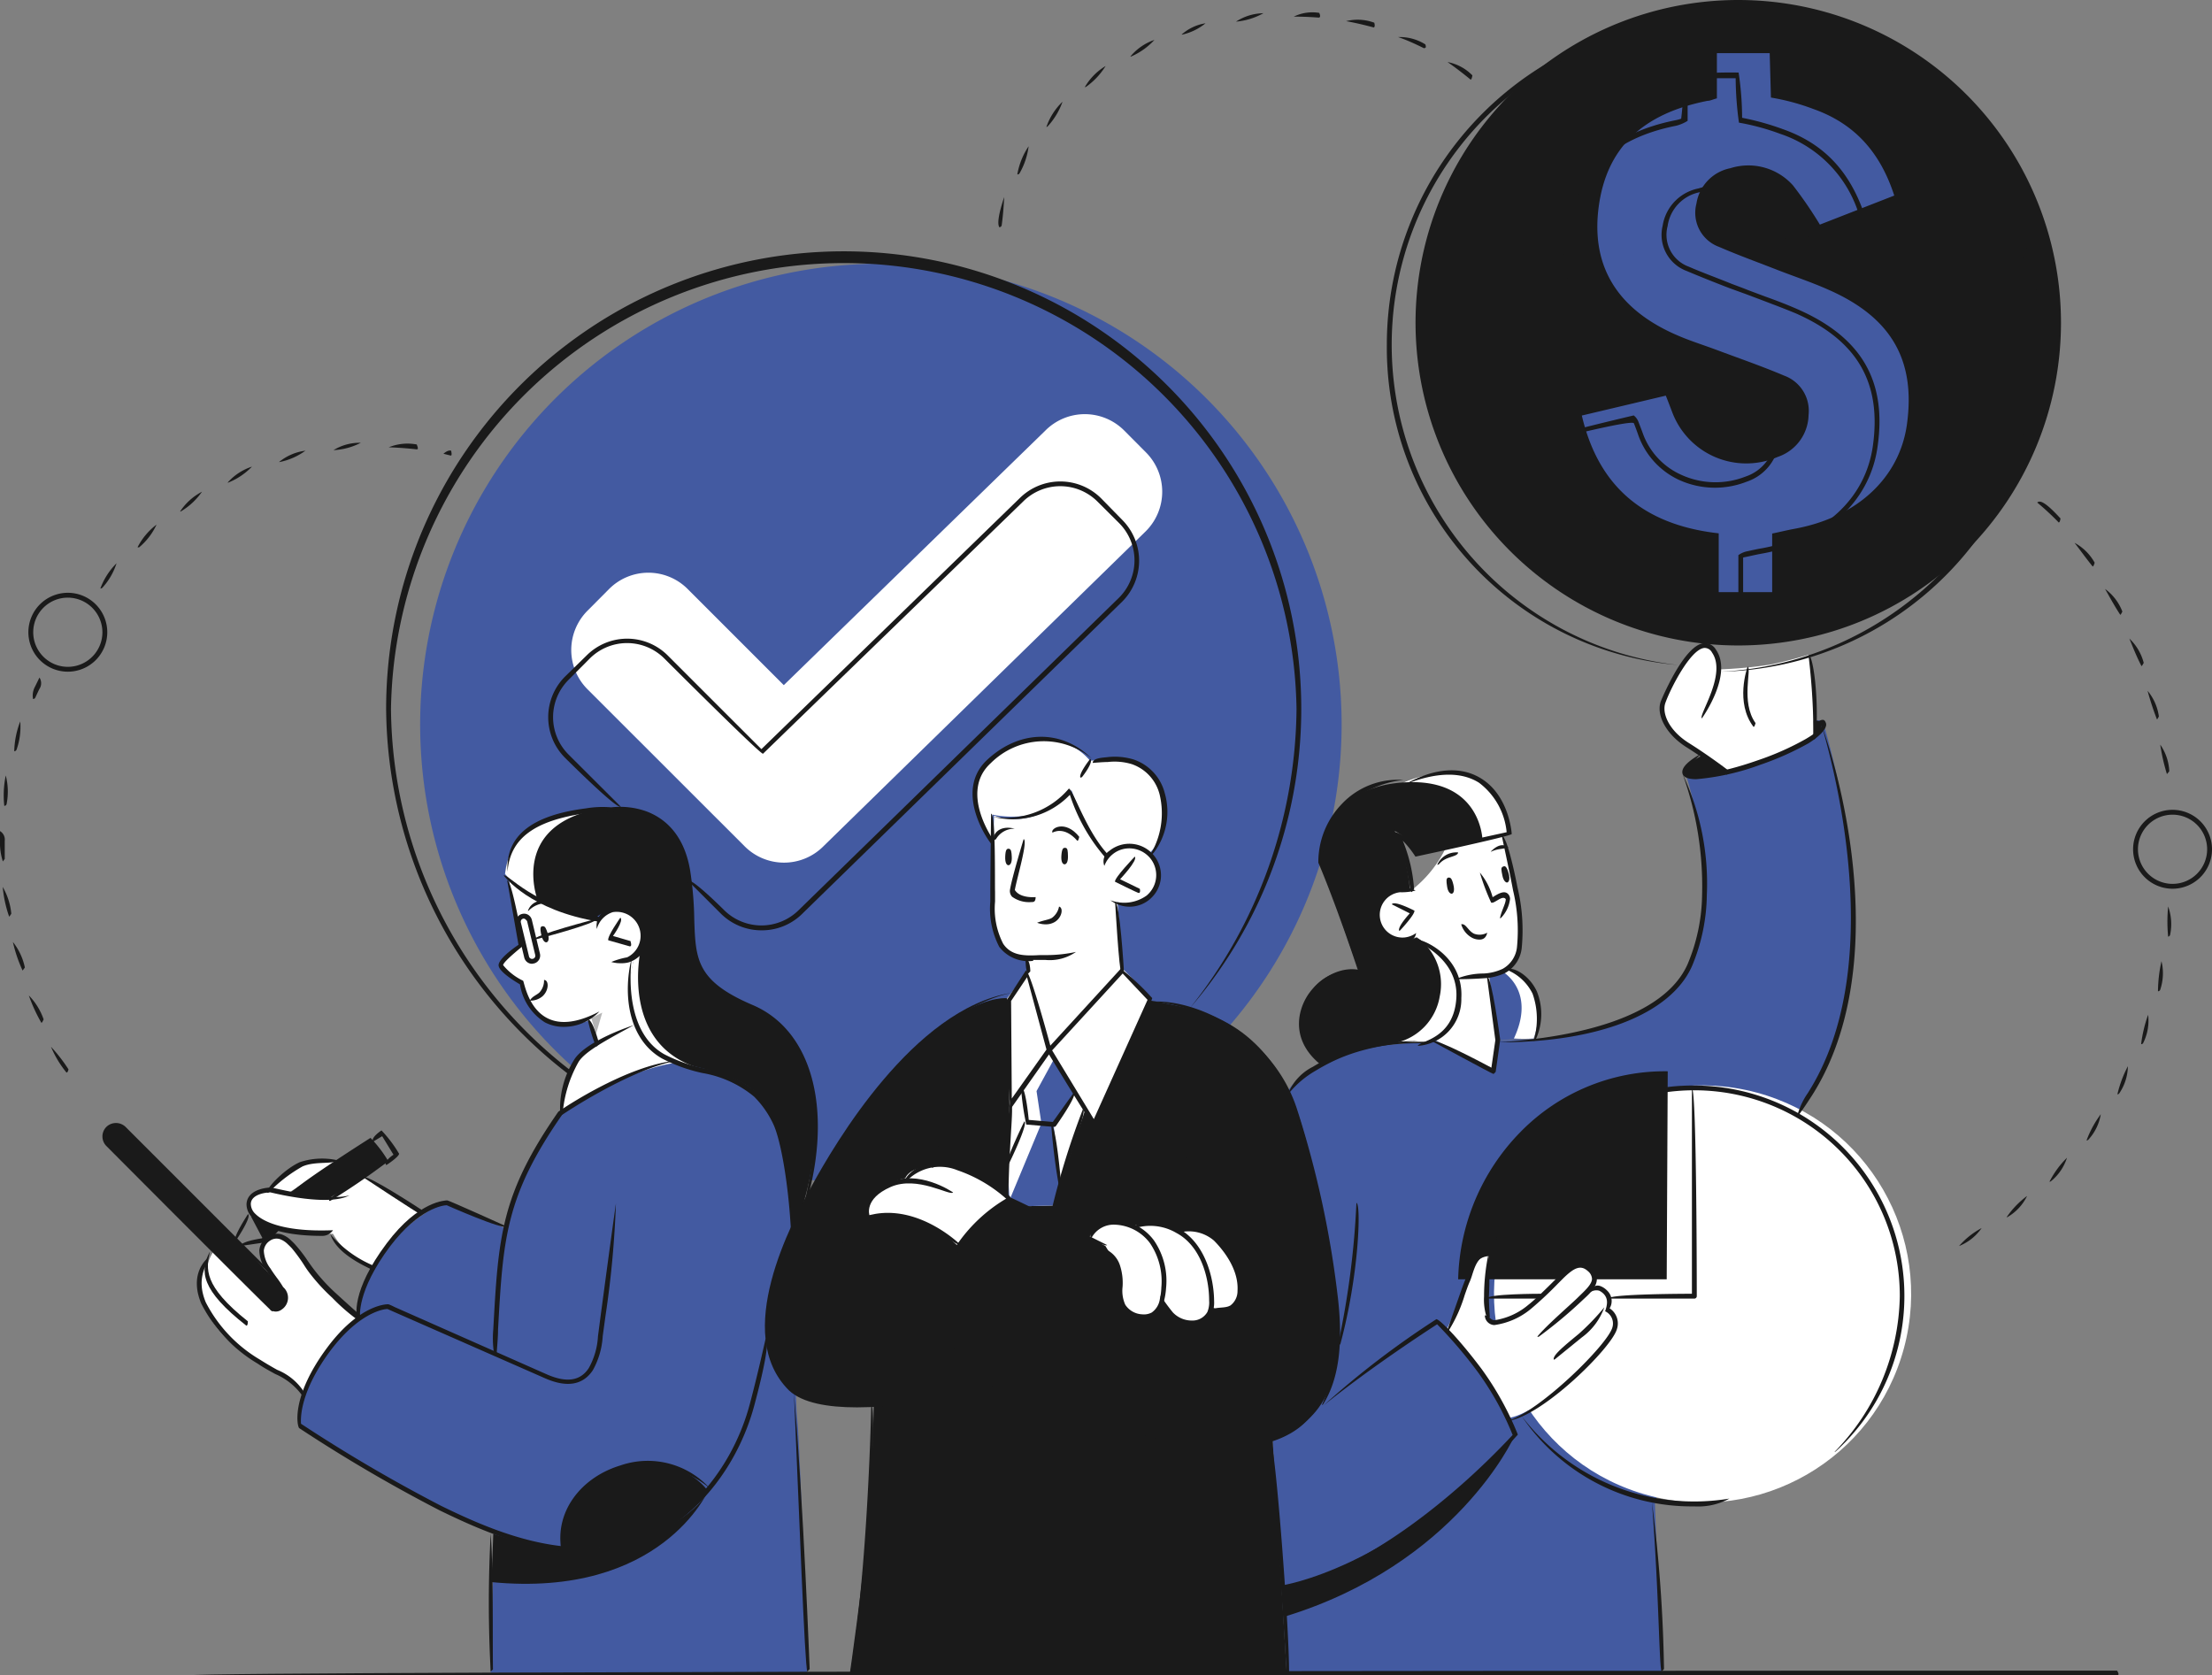 <svg xmlns="http://www.w3.org/2000/svg" viewBox="0 0 195.69 148.21"><rect x="0" y="0" width="195.69" height="148.21" fill="#808080" stroke="none"/><defs><style>.cls-1{fill:#435aa1;}.cls-2{fill:#1a1a1a;}.cls-3{fill:#fff;}.cls-4{fill:#b5b5b5;}</style></defs><g id="Layer_2" data-name="Layer 2"><g id="_Layer_" data-name="&lt;Layer&gt;"><path class="cls-1" d="M118.69,64.08A40.76,40.76,0,1,1,77.93,23.33,40.76,40.76,0,0,1,118.69,64.08Z"/><path class="cls-1" d="M59.91,94a31.74,31.74,0,0,0-10.34,4.44s-4,5.55-4.88,10.21l-5.45-2.27s-7.33,3.43-7.55,10.17c0,0-5.69,5.41-5.22,9.5,0,0,12.13,7.9,17.26,9.36L43.4,148h28s-.6-20.08-.87-22.47-.17-16.71-.77-20.51-.82-7-3.59-8.77S60.42,94.29,59.91,94Z"/><path class="cls-1" d="M132.38,92s9,.34,13.71-3,4.51-6.67,4.72-10.65-1.76-10.17-1.76-10.17l1.63-1.36,2.07,1.5a29.55,29.55,0,0,0,5.5-2.07l2.2-1.2V63.77s.74-.25.9.31A73.66,73.66,0,0,1,163.72,76c.48,5.47,1.27,13.4-4.71,22.35L146.4,132.86,147,148H113.83l-1.25-20.72L114,96.42s1.28-2.23,6.21-3.62a27,27,0,0,1,3.45-.44,16.92,16.92,0,0,0,3.07-.49L132,94.7l.17-2.7Z"/><path class="cls-2" d="M89.1,88.31s-5.56-.84-14.62,12.52-5.92,19.91-5.92,19.91.79,4.56,8.74,3.5c0,0-.09,5.86-.55,11S75.19,148,75.19,148h38.64l-1.25-20.72s5.52-1,5.76-8.17-2.58-17.56-3.21-19.63-2.61-8-8.71-9.9S91.73,87.54,89.1,88.31Z"/><path class="cls-3" d="M60.86,52.13a4.91,4.91,0,0,0-7,0L52,54a4.92,4.92,0,0,0,0,7L65.86,74.85a4.92,4.92,0,0,0,7,0L101.36,47a4.93,4.93,0,0,0,0-7l-1.89-1.9a4.92,4.92,0,0,0-7,0L69.34,60.61Z"/><path class="cls-3" d="M45,77.71l1.08,6S44.34,85,44.3,85.39s1.79,1.68,1.79,1.68.9,5.05,6.08,3.19l.56,2,3.51-1.4a15,15,0,0,1-.17-6A2.84,2.84,0,0,0,57,81.69c-.61-2.07-3.36-1.53-4-.47C52.6,81.35,47,80.12,45,77.71Z"/><path class="cls-3" d="M31.69,116.58s-3.51-2.88-4.75-4.93-2.38-2.58-3.32-1.92-.4,2.32.24,3.06,2.16,2.53.88,2.95c0,0-.33.41-1.22-.48s-4.59-4.61-4.59-4.61a3.92,3.92,0,0,0-.59,1.33s-.9.38-.7,2a8.29,8.29,0,0,0,4.15,5.74c2.9,1.82,4.91,2.88,5.08,3.76C26.87,123.44,28.78,118.7,31.69,116.58Z"/><path class="cls-3" d="M99.32,85.8l-.46-6s2.61.92,3.52-1.57a2.44,2.44,0,0,0-2.64-3.36,3,3,0,0,0-1.83,1,15,15,0,0,1-3.18-5.89s-2.83,3.52-6.79,2.17c0,0-.14,5.85-.11,7.37s-.63,5,3.1,5.38v1.12l2,6.86Z"/><path class="cls-3" d="M89.24,106a8.41,8.41,0,0,0-4.15-2.6c-2.58-.64-4.6-.13-5,.83,0,0-4,.73-3.29,3.5a6.45,6.45,0,0,1,3.94.1,10.36,10.36,0,0,1,4,2.39S87.08,107.06,89.24,106Z"/><path class="cls-3" d="M96.37,109.46s.78-2,3.83-1a5.19,5.19,0,0,1,4.18.51,3.32,3.32,0,0,1,2.56.15c1.52.64,2.44,3.31,2.76,4.39s-.4,3-2.35,2.19c-.16,0-.37,1.46-2,1.32a3.33,3.33,0,0,1-2.43-1.94s-.45,1.62-1.87,1.4a2.13,2.13,0,0,1-1.9-1.67,14.71,14.71,0,0,0-.09-2.38c-.16-.4-1.27-2.21-1.27-2.21Z"/><path class="cls-3" d="M133.15,74.33l1.32,7s1.14,4.78-2.72,5l.63,5.68-.27,2.78-5.3-2.86A3.58,3.58,0,0,0,129,89.07c.4-2.27-.18-3.69-1.52-4.67s-2.13-1.5-2.13-1.5-2.82,1-3.38-1.42,1.63-2.92,2.83-2.67a10.56,10.56,0,0,0,3-3.59,23.19,23.19,0,0,0,1.11-4S132.34,73.23,133.15,74.33Z"/><path class="cls-3" d="M152.57,68.17l-3.77-2.6a3.56,3.56,0,0,1-1.7-3.35,13.78,13.78,0,0,1,3.29-5c.62-.24,1.49.2,1.64,1.45s0,.55,0,.55a38.43,38.43,0,0,0,4.66-.44c1.61-.34,3.34-.86,3.34-.86a44.17,44.17,0,0,1,.4,7.13,13.06,13.06,0,0,1-4.31,2.22C153.66,68,152.57,68.17,152.57,68.17Z"/><path class="cls-3" d="M37.17,107.35l-5-3.28-3.07,2-3.56-.55,4.29-2.77a6.08,6.08,0,0,0-3.2.3,29.87,29.87,0,0,0-3,2.27s-1.44.18-1.62,1.14,1,2,3,2.33a36.49,36.49,0,0,0,4.45.36,7.26,7.26,0,0,0,3.39,3s1.8-2.48,2.35-3S37.17,107.35,37.17,107.35Z"/><polygon class="cls-3" points="90.94 85.94 89.1 88.31 89.31 97.79 89.02 105.72 90.62 106.71 93.19 106.64 96.01 98.16 96.76 99.48 101.8 88.22 98.73 85.1 90.94 85.94"/><polygon class="cls-1" points="92.9 92.8 90.56 96.42 90.93 99.27 89.31 102.33 89.15 105.8 90.62 106.71 93.19 106.64 93.74 104.98 93.68 104.29 93.19 99.27 95.1 96.76 92.9 92.8"/><path class="cls-3" d="M101.77,75.4a4.47,4.47,0,0,0,1.1-4.1c-.43-2.79-.93-4.5-6.43-4A5.49,5.49,0,0,0,91,65.5c-3.31.93-4.42,2.77-4.71,4.44s1.5,4.55,1.5,4.55l0-2.43s4.42,1.12,7-2.16c0,0,1.68,4.77,3.18,5.89C97.91,75.79,99.11,73.85,101.77,75.4Z"/><path class="cls-2" d="M71,106.71a24.2,24.2,0,0,0,1-9.28C71.38,93,69.52,90,66.36,89a7.08,7.08,0,0,1-5-4.8c-.4-1.57,0-5.41-.78-8.43s-3.31-4.4-6.49-4.17c0,0-8.68-.88-9.39,5.68,0,0,2.33,3,7.92,4a3.77,3.77,0,0,1,2.2-1,2.26,2.26,0,0,1,2.37,2.17,2.94,2.94,0,0,1-1,2.06,11.51,11.51,0,0,0-.38,4.22,6,6,0,0,0,4.3,5.26c2.52.71,6.6,1.19,7.93,4.29a24.22,24.22,0,0,1,1.89,7.94c0,1.55.11,2.63.11,2.63Z"/><path class="cls-2" d="M22.24,107.68l1.06,2,1.48-1a16.18,16.18,0,0,1-2.36-1.18C22.28,107.29,22.24,107.68,22.24,107.68Z"/><path class="cls-2" d="M29,106.07l5.18-3.23-1.35-2-7.32,4.75A20.87,20.87,0,0,0,29,106.07Z"/><path class="cls-2" d="M49.62,137a7.11,7.11,0,0,1,5.2-7.07c5.51-1.58,7.83,2,7.83,2s-3,3.81-6.51,4.53A29.79,29.79,0,0,1,49.62,137Z"/><path class="cls-2" d="M23.62,112.47,11,99.85s-.87-.56-1.4,0,0,1.39,0,1.39l14.5,14.55a1.69,1.69,0,0,0,1-.36c.35-.34,0-1.1-.08-1.29S23.62,112.47,23.62,112.47Z"/><path class="cls-3" d="M56.24,90.85s-4.21,1.38-5,2.57-1.65,5-1.65,5S55.25,94.6,59.91,94A5.45,5.45,0,0,1,56.24,90.85Z"/><polygon class="cls-4" points="52.31 90.06 53.28 89.58 52.73 91.48 52.31 90.06"/><path class="cls-2" d="M117,94.1s-2.55-1.5-1.56-5.09,4.76-3.17,4.76-3.17l-3.37-9.68s0-6.48,7.31-6.94a10.52,10.52,0,0,1,4.91-.82c2.27.35,3.92,2.39,4.41,5.11,0,.28-8.21,2.21-8.21,2.21s-.79-1.77-1.87-2.21a16.11,16.11,0,0,1,1.36,5.3s-2.74-.56-2.79,2,2.18,2.7,3.34,2.14c0,0,3.61,1.52,3.77,5a4.25,4.25,0,0,1-3,4.34,22.45,22.45,0,0,0-5.63.58A25.44,25.44,0,0,0,117,94.1Z"/><path class="cls-1" d="M131.75,86.32l.76,5.68,3.16-.13a6.41,6.41,0,0,0,.26-3.65,5.92,5.92,0,0,0-2.43-2.57A3,3,0,0,1,131.75,86.32Z"/><path class="cls-2" d="M182.33,28.55A28.55,28.55,0,1,1,153.78,0,28.55,28.55,0,0,1,182.33,28.55Z"/><path class="cls-1" d="M168.7,37.55c-.66,4.74-4.44,8.24-10,9.24-.6.11-1.19.26-1.92.41v5.18h-4.73v-5.2c-6.81-.76-10.68-4.31-12.11-10.42L147.37,35c.2.5.39,1,.55,1.42a7,7,0,0,0,9.35,4A4,4,0,0,0,160,36.7a3.31,3.31,0,0,0-2.16-3.47c-2-.85-4.1-1.57-6.15-2.34-1.09-.4-2.2-.75-3.26-1.21-5.34-2.28-7.69-6.11-7-11.36s3.89-8.27,9.63-9.4c.23,0,.46-.12.83-.22v-4h4.67l.11,3.93a19.73,19.73,0,0,1,3.72,1c3.82,1.34,6,4,7.19,7.67L161,19.87a36.42,36.42,0,0,0-2.38-3.47,5.29,5.29,0,0,0-5.54-1.52,3.78,3.78,0,0,0-3,3.13,3.21,3.21,0,0,0,2,3.83c1.73.75,3.51,1.39,5.27,2.08,1.48.57,3,1.08,4.43,1.72C167.32,28.08,169.49,31.86,168.7,37.55Z"/><circle class="cls-3" cx="149.78" cy="114.68" r="18.37" transform="matrix(0.26, -0.97, 0.97, 0.26, 0.44, 229.94)"/><path class="cls-2" d="M129,113.17l18.45,0,.09-18.4a17.86,17.86,0,0,0-13,5.34A19.25,19.25,0,0,0,129,113.17Z"/><path class="cls-3" d="M128,117.56s.87-1.7,1.44-3.23.79-3.08,2.25-3.21c0,0-.21,3.19-.16,4s-.19,1.9.86,1.74a7,7,0,0,0,3.95-2.14c1.52-1.5,2.68-3.27,4-2.69a1.11,1.11,0,0,1,.58,1.68,2.13,2.13,0,0,1,1.33.77,1,1,0,0,1-.18,1.36,1.4,1.4,0,0,1,.9,1.19c0,.84-.81,2-2.66,3.74s-4.76,4.31-6.82,4.66c0,0-1.45-2.59-2.66-4.37a28.63,28.63,0,0,0-3-3.52Z"/><path class="cls-2" d="M133.93,127.14s-5.09,11.24-20.31,15.88l-.26-2.76S123.22,138.84,133.93,127.14Z"/><path class="cls-2" d="M62.65,131.87s-4.13,9.54-19.17,8.09l.16-4.27s5.07,1.8,9.42,1.31S61.61,134,62.65,131.87Z"/><path class="cls-2" d="M152.64,68.31l-2-1.5s-1.91.9-1.63,1.59S152.64,68.31,152.64,68.31Z"/><path class="cls-2" d="M160.45,63.77l0,1.39s.73-.64.73-1.08S160.45,63.77,160.45,63.77Z"/><path class="cls-3" d="M52.74,71.61c-2.46,0-7.53.77-8.06,5.71a10,10,0,0,0,2.87,2.26S45.11,73.17,52.74,71.61Z"/><path class="cls-3" d="M62.51,94.66c-7.82-1.77-5.84-10.58-5.84-10.58-.35.37-.53.53-.53.53a11.51,11.51,0,0,0-.38,4.22,6,6,0,0,0,4.3,5.26c1.06.3,2.4.56,3.7,1A5.32,5.32,0,0,0,62.51,94.66Z"/><path class="cls-3" d="M129.06,68.4a10.52,10.52,0,0,0-4.91.82c6.9-.47,7,5.08,7,5.08l2.34-.51C133,70.79,131.33,68.75,129.06,68.4Z"/><path class="cls-3" d="M129.07,87.86c-.16-3.44-3.77-5-3.77-5a5.14,5.14,0,0,1,2.07,5.28,5.06,5.06,0,0,1-3.83,4.1c1.4-.11,2.57-.08,2.57-.08A4.25,4.25,0,0,0,129.07,87.86Z"/><path class="cls-3" d="M133.93,91.87a14.43,14.43,0,0,0,1.74,0,6.41,6.41,0,0,0,.26-3.65,5.92,5.92,0,0,0-2.43-2.57A3.55,3.55,0,0,1,133,86C133.68,86.45,135.64,88.23,133.93,91.87Z"/><polygon class="cls-3" points="93.19 93.79 91.7 96.52 92.13 99.38 89.31 106.16 89.1 102.4 90.81 99.22 90.46 96.25 92.85 92.95 93.19 93.79"/><path class="cls-2" d="M120.21,86.06c-2.13-6.42-3.56-9.7-3.58-9.74a7.4,7.4,0,0,1,2.05-5.17A6.8,6.8,0,0,1,124.16,69,8.58,8.58,0,0,0,119,71.44,7,7,0,0,0,117,76.18c.15.36,1.54,3.64,3.38,9.6C120.26,86.05,120.24,86.06,120.21,86.06Z"/><path class="cls-2" d="M129.23,86.62h-.46a6.42,6.42,0,0,1,2.48-.5,4.49,4.49,0,0,0,1.68-.41,2.49,2.49,0,0,0,1.28-2,15.2,15.2,0,0,0-.35-4.93c-.26-1.42-1-4.8-1-4.84.42-.06,1.16,3.34,1.38,4.53a16.24,16.24,0,0,1,.39,5.31,2.86,2.86,0,0,1-1.5,2.31,5.12,5.12,0,0,1-1.84.45C130.71,86.58,129.91,86.62,129.23,86.62Z"/><path class="cls-2" d="M128.13,77.63c.17,0,.29,0,.44.6s0,.82-.14.83-.34-.16-.41-.64S127.92,77.7,128.13,77.63Z"/><path class="cls-2" d="M133,76.65c.16-.06.29,0,.46.58s0,.82-.12.84-.34-.15-.43-.63S132.74,76.73,133,76.65Z"/><path class="cls-2" d="M131.88,75.34c.77-.79,1.27-.59,1.57-.4-.48.21-.82.09-1.49.38A.12.12,0,0,1,131.88,75.34Z"/><path class="cls-2" d="M127.15,76.5A1.84,1.84,0,0,1,129,75.41c-.06.42-1.07.31-1.66,1A.23.23,0,0,1,127.15,76.5Z"/><path class="cls-2" d="M124.07,83.37a2.44,2.44,0,1,1,1.16-4.59,4.72,4.72,0,0,1-1.36.15,2,2,0,1,0,.41,4,2.12,2.12,0,0,0,1-.39.93.93,0,0,1-1,.81Z"/><path class="cls-2" d="M123.78,82.34c-.16-.36.94-1.54.94-1.54L123.13,80c.2-.38,2,.56,2,.56.06.33-1.24,1.72-1.24,1.72A.18.18,0,0,1,123.78,82.34Z"/><path class="cls-2" d="M132.11,95c-.1,0-5.4-2.88-5.4-2.88.2-.38,5.23,2.33,5.23,2.33l.35-2.44-.75-5.65c.42-.06,1.18,5.62,1.18,5.62s-.4,2.84-.4,2.84C132.17,95,132.14,95,132.11,95Z"/><path class="cls-2" d="M117,94.31c-2.53-1.92-2.4-4.33-1.47-6s3.22-3.13,5.23-2.36a5.08,5.08,0,0,0-4.86,2.57,4,4,0,0,0,1.23,5.38C117.14,94.28,117.08,94.31,117,94.31Z"/><path class="cls-2" d="M135.67,92.08a6.65,6.65,0,0,0-.09-4.18,4.35,4.35,0,0,0-2.21-2.08c.21-.38,1.83.23,2.6,1.9a5.4,5.4,0,0,1-.1,4.22A.2.2,0,0,1,135.67,92.08Z"/><path class="cls-2" d="M125.43,92.52c.12-.43,3.2-.58,3.41-4.25S125,83.15,125,83.14c.18-.39,4.51,1.11,4.28,5.15a4.13,4.13,0,0,1-3.83,4.23Z"/><path class="cls-2" d="M132.7,81.24c.09-.6.52-1.31.51-1.7-.18-.26-.56,0-.77.12s-.36.23-.52.19a19.17,19.17,0,0,1-1-2.66,5.7,5.7,0,0,1,1.13,2.18c.46-.29,1-.62,1.34-.31a.63.63,0,0,1,.2.47,2.91,2.91,0,0,1-.78,1.65A.22.22,0,0,1,132.7,81.24Z"/><path class="cls-2" d="M130.89,83.12a1.44,1.44,0,0,1-.62-.14,2,2,0,0,1-1-1.21c.41-.11.6.58,1.14.83a1.38,1.38,0,0,0,1.16-.09C131.47,83,131.17,83.12,130.89,83.12Z"/><path class="cls-2" d="M29.11,106.23c-.11-.39,4.72-3.46,4.72-3.46l-1-1.64-7.13,4.53c-.23-.37,7.08-5,7.08-5a11,11,0,0,1,1.57,2.06,60.78,60.78,0,0,1-5.08,3.48A.27.27,0,0,1,29.11,106.23Z"/><path class="cls-2" d="M34.13,103.05c-.12-.39.68-.9.68-.9l-1-1.64L33,101c-.23-.36.75-1,.75-1a11.45,11.45,0,0,1,1.56,2.07c-.06.29-1,.91-1,.91A.23.23,0,0,1,34.13,103.05Z"/><path class="cls-2" d="M21.27,110.24c0-.43,1.89-.69,1.89-.69l1.56-1c.23.36-1.37,1.37-1.37,1.37s-2.05.3-2.05.3Z"/><path class="cls-2" d="M20.81,109.73c-.18-.33,1.13-2.33,1.13-2.33.35.23-1,2.24-1,2.24A.21.21,0,0,1,20.81,109.73Z"/><path class="cls-2" d="M28.46,109.33c-3.92,0-5.5-1-6.1-1.58a1.66,1.66,0,0,1-.55-1.24c.08-1.42,2.09-1.46,2.18-1.46s5.05,1.26,6.93.69c-1.82,1-6.49-.14-7-.26-.21,0-1.68.1-1.73,1a1.22,1.22,0,0,0,.42.92c.49.49,2.14,1.62,6.85,1.43A1.15,1.15,0,0,1,28.46,109.33Z"/><path class="cls-2" d="M23.62,105.51c-.07-.44,1.64-2.16,2.93-2.71a6.28,6.28,0,0,1,3.21-.18c-.1.42-1.86.06-3,.57a12.87,12.87,0,0,0-2.94,2.26A.25.25,0,0,1,23.62,105.51Z"/><path class="cls-2" d="M37.17,107.4c-.11,0-5-3.23-5-3.23.23-.36,5.1,2.84,5.1,2.84C37.31,107.37,37.24,107.4,37.17,107.4Z"/><path class="cls-2" d="M33,112.36c-2.17-1-3.38-2-3.78-3.18A10.24,10.24,0,0,0,33.13,112C33.2,112.31,33.12,112.36,33,112.36Z"/><path class="cls-2" d="M47.07,85.26a.71.71,0,0,1-.69-.55l-.72-3a.71.71,0,0,1,.53-.86.69.69,0,0,1,.54.08.75.75,0,0,1,.32.44l.72,3a.72.72,0,0,1-.53.86Zm-.71-4c-.22,0-.32.19-.28.35l.72,3a.28.28,0,0,0,.34.21.28.28,0,0,0,.21-.34l-.72-3C46.46,81.28,46.41,81.27,46.36,81.27Z"/><path class="cls-2" d="M47.2,83.15c-.05-.42,5.6-1.87,5.6-1.87.1.41-5.55,1.86-5.55,1.86Z"/><path class="cls-2" d="M43.41,147.87a112.59,112.59,0,0,1,0-12.19c.25,3.53.16,8.45.2,12Z"/><path class="cls-2" d="M43.73,119.89a8.91,8.91,0,0,1-.09-2.31c.45-8.17.66-11.9,5.75-19.23.3-.22,6.06-4.13,10.5-4.53-4.13.8-9.7,4.49-10.17,4.81-5,7.21-5.21,10.9-5.66,19,0,.66-.07,1.35-.12,2.08A.21.21,0,0,1,43.73,119.89Z"/><path class="cls-2" d="M71.42,147.87c-.22-.35-.75-14.7-1.18-24.64.85,9.92,1.38,24.27,1.39,24.42Z"/><path class="cls-2" d="M51.68,137.33c-4.61,0-9-1.87-12.81-3.73a135.18,135.18,0,0,1-12.41-7.27c-.22-.32-.64-2.94,2.52-7.16,2.85-3.8,5.24-3.79,5.35-3.79s.57.24.57.24l13.45,5.95c1.76.78,3,.6,3.74-.55a6.47,6.47,0,0,0,.81-2.8l.23-1.77c.44-3.27.89-6.66,1.36-10a87.29,87.29,0,0,1-.93,10l-.24,1.76a7,7,0,0,1-.87,3c-.88,1.33-2.32,1.57-4.27.7L34.73,116l-.45-.2c-.3,0-2.44.26-5,3.62-2.72,3.63-2.69,6-2.65,6.53a136.5,136.5,0,0,0,12.39,7.26c3.91,1.92,8.55,3.86,13.31,3.67,7.43-.32,12.39-6.59,14-12.66.73-2.73,1.39-5.76,1.4-5.79.41.13-.26,3.16-1,5.9-1.66,6.22-6.75,12.65-14.4,13Z"/><path class="cls-2" d="M31.69,116.79c-.23-.27-.64-2.59,2.52-6.8,2.86-3.81,5.24-3.79,5.36-3.8s5.21,2.29,5.21,2.29c-.17.39-5.26-1.86-5.26-1.86-.3,0-2.44.26-5,3.62-3,4-2.67,6.28-2.66,6.3C31.71,116.79,31.7,116.79,31.69,116.79Z"/><path class="cls-2" d="M46.7,80.59a1.3,1.3,0,0,1,2-.66,2.19,2.19,0,0,0-1.89.59A.19.19,0,0,1,46.7,80.59Z"/><path class="cls-2" d="M70.89,107.4c2.46-8.72.74-15.88-4.48-18.11s-5.3-4.36-5.41-7.91a31.55,31.55,0,0,0-.36-4.28c-1-6.08-6.31-5.29-6.53-5.25a9,9,0,0,0-2.21.08c-4.62.64-6.78,2.24-7,5.19-.19-3.18,2.15-5,6.94-5.61a8.85,8.85,0,0,1,2.23-.09,6.94,6.94,0,0,1,3.07.34c1.48.54,3.36,1.88,3.92,5.27a30.89,30.89,0,0,1,.36,4.33c.12,3.5.18,5.42,5.15,7.54,5.45,2.31,7.26,9.69,4.52,18.35A.21.21,0,0,1,70.89,107.4Z"/><path class="cls-2" d="M49.9,90.84a3.62,3.62,0,0,1-1.68-.39A4.84,4.84,0,0,1,46,87.08c-.63-.37-1.87-1.16-1.89-1.68s1.14-1.4,1.76-1.82l-1-5.69c.42-.07,1.43,5.76,1.43,5.76-1,.81-1.79,1.52-1.79,1.73a5.13,5.13,0,0,0,1.77,1.38c.1.17.45,2.45,2.14,3.31,1.17.6,2.72.4,4.61-.59A4.35,4.35,0,0,1,49.9,90.84Z"/><path class="cls-2" d="M48,81.94c-.17,0-.25.13-.12.73s.36.74.5.68.23-.3.08-.76S48.23,81.91,48,81.94Z"/><path class="cls-2" d="M46.87,88.52c.21-.38.59-.48.85-.72a1.56,1.56,0,0,0,.41-1.11c.43,0,.46.89-.12,1.43A1.65,1.65,0,0,1,46.87,88.52Z"/><path class="cls-2" d="M54.85,85.21a2.87,2.87,0,0,1-.77-.11,6.75,6.75,0,0,1,1.4-.41,2.12,2.12,0,0,0-1.26-4,2.13,2.13,0,0,0-1.42,1.49,1.65,1.65,0,0,1,1.29-1.9,2.52,2.52,0,0,1,1.94.18,2.59,2.59,0,0,1,1.25,1.49,2.52,2.52,0,0,1-.18,1.94,2.55,2.55,0,0,1-1.5,1.25A2.72,2.72,0,0,1,54.85,85.21Z"/><path class="cls-2" d="M55.72,83.72l-1.91-.54c-.11-.33,1.07-2,1.07-2,.34.25-.65,1.62-.65,1.62l1.55.45C55.9,83.66,55.81,83.72,55.72,83.72Z"/><path class="cls-2" d="M49.57,98.69a8.13,8.13,0,0,1,1.26-5c.93-1.4,4-2.6,5.24-3C53.66,92,51.78,93,51.19,93.93a11.14,11.14,0,0,0-1.41,4.56A.22.22,0,0,1,49.57,98.69Z"/><path class="cls-2" d="M70,109.36c-.21-4.48-.9-8.34-1.54-9.81A8.48,8.48,0,0,0,66.7,97a9.73,9.73,0,0,0-4.58-2.08,14.35,14.35,0,0,1-3.55-1.28c-3-1.7-3.49-5.7-2.68-8.92-.36,3.16.11,7,2.89,8.55a14,14,0,0,0,3.44,1.23A10.18,10.18,0,0,1,67,96.65a8.74,8.74,0,0,1,1.84,2.73,30,30,0,0,1,1.36,9.77A.21.21,0,0,1,70,109.36Z"/><path class="cls-2" d="M53,81.54c-6.15-1-8.35-4-8.44-4.09.37-.22,2.55,2.75,8.47,3.67C53.14,81.47,53.05,81.54,53,81.54Z"/><path class="cls-2" d="M52.73,92.6A15.25,15.25,0,0,1,52,90.2c.42-.1,1,2.13,1,2.13C52.77,92.59,52.75,92.6,52.73,92.6Z"/><path class="cls-2" d="M31.69,116.8a17.16,17.16,0,0,1-2.3-2,16.82,16.82,0,0,1-1.86-2c-.25-.31-.47-.63-.7-1a15.17,15.17,0,0,0-1-1.36c-.12-.13-.24-.25-.37-.37a1.92,1.92,0,0,0-.69-.45,1,1,0,0,0-.89.14,1.17,1.17,0,0,0-.54.88,2.78,2.78,0,0,0,.59,1.58c.16.26.34.51.52.76a9.08,9.08,0,0,1,.6.88,1.25,1.25,0,0,1-.15,2,.84.84,0,0,1-1,0,3,3,0,0,0,.76-.34.79.79,0,0,0,.15-1.29c-.27-.43-.48-.72-.67-1s-.37-.52-.54-.78a3.2,3.2,0,0,1-.66-1.84,1.63,1.63,0,0,1,.74-1.21,1.43,1.43,0,0,1,1.26-.19,2.27,2.27,0,0,1,.84.55,4.89,4.89,0,0,1,.39.4,13,13,0,0,1,1.07,1.4c.22.32.45.64.69.94a15.89,15.89,0,0,0,1.81,1.93c1.77,1.62,2.12,1.9,2.14,1.91C31.81,116.77,31.75,116.8,31.69,116.8Z"/><path class="cls-2" d="M21.79,117.27c-4-3.13-4.15-4.82-3.22-6.55-.33,1.51-.63,3,3.36,6.17C21.92,117.24,21.86,117.27,21.79,117.27Z"/><path class="cls-2" d="M26.87,123.65a5.68,5.68,0,0,0-2.52-2.1c-.45-.25-1-.54-1.54-.91a13.09,13.09,0,0,1-5-5.31c-1.13-2.68.52-4,.54-4,.21.38-1.14,1.51-.14,3.89A12.56,12.56,0,0,0,23,120.28c.57.36,1.07.65,1.52.9a5.1,5.1,0,0,1,2.5,2.16C26.93,123.64,26.9,123.65,26.87,123.65Z"/><path class="cls-2" d="M49.66,137.08c-.58-3.32,1.7-6.37,5.22-7.44a7.41,7.41,0,0,1,7.94,2.05A8.24,8.24,0,0,0,55,130.05c-3.26,1-5.47,3.91-5.13,6.79C49.68,137.08,49.67,137.08,49.66,137.08Z"/><path class="cls-2" d="M149.89,114.88h-7.6c0-.43,7.39-.43,7.39-.43V96.28c.43,0,.43,18.38.43,18.38A.22.22,0,0,1,149.89,114.88Z"/><path class="cls-2" d="M136.32,114.88h-4.81c0-.43,4.81-.43,4.81-.43C136.53,114.78,136.44,114.88,136.32,114.88Z"/><path class="cls-2" d="M162.29,128.45a20.16,20.16,0,0,0,5.78-13.79,18.18,18.18,0,0,0-36-3.63,17.88,17.88,0,0,1,17.81-15,18.61,18.61,0,0,1,12.55,32.34A.3.3,0,0,1,162.29,128.45Z"/><path class="cls-2" d="M131.58,116.7a5,5,0,0,1-.29-2,18.56,18.56,0,0,1,.38-3.72,27.28,27.28,0,0,1,.05,3.72c0,.74.08,1.8.08,1.81C131.59,116.7,131.59,116.7,131.58,116.7Z"/><path class="cls-2" d="M149.89,133.26a18.12,18.12,0,0,1-15.28-8A19.19,19.19,0,0,0,153,132.57,5.78,5.78,0,0,1,149.89,133.26Z"/><path class="cls-2" d="M154,54.54h-4.73a45.42,45.42,0,0,1-.21-5.23c-6.67-.8-10.63-4.25-12.11-10.56.16-.26,7.58-2,7.58-2a1.28,1.28,0,0,1,.42.57c.13.34.26.66.38,1A6.38,6.38,0,0,0,148.73,42a7.28,7.28,0,0,0,5.69.16,3.84,3.84,0,0,0,2.63-3.54,3.1,3.1,0,0,0-2-3.26c-1.43-.6-2.93-1.15-4.38-1.68L148.88,33l-1.13-.4c-.71-.25-1.44-.51-2.15-.81-5.42-2.32-7.82-6.22-7.14-11.59.67-5.21,4-8.43,9.8-9.57a3.78,3.78,0,0,0,.47-.13,26.75,26.75,0,0,0,.19-3.87,39.76,39.76,0,0,1,4.89-.21,27.14,27.14,0,0,1,.31,4,23.34,23.34,0,0,1,3.59,1c3.65,1.28,6,3.76,7.31,7.8-.12.27-6.69,2.77-6.69,2.77a5.48,5.48,0,0,1-1-1.22,18.63,18.63,0,0,0-1.62-2.31A5.1,5.1,0,0,0,150.39,17a3.56,3.56,0,0,0-2.86,3,3,3,0,0,0,1.87,3.59c1.24.54,2.52,1,3.77,1.51.5.19,1,.37,1.49.57l1.5.56c1,.36,2,.74,2.94,1.16,5.61,2.48,7.84,6.34,7,12.14-.66,4.8-4.55,8.41-10.15,9.43-.41.07-.81.16-1.26.26l-.48.1v5A.22.22,0,0,1,154,54.54Zm-4.51-.43h4.3v-5a2,2,0,0,1,.82-.35c.45-.1.86-.19,1.27-.26,5.49-1,9.16-4.39,9.81-9.07.78-5.58-1.38-9.3-6.78-11.69-1-.42-2-.79-2.91-1.14l-1.51-.57L153,25.49c-1.25-.48-2.55-1-3.79-1.52a3.41,3.41,0,0,1-2.12-4,4,4,0,0,1,3.17-3.3A5.5,5.5,0,0,1,156,18.21a19.41,19.41,0,0,1,1.67,2.35c.2.33.42.66.64,1l6.21-2.37a10.89,10.89,0,0,0-7-7.34,20.84,20.84,0,0,0-3.68-1,29.72,29.72,0,0,1-.29-3.93h-4.25v3.77a3.59,3.59,0,0,1-1,.43c-5.63,1.11-8.82,4.21-9.45,9.22s1.66,8.9,6.88,11.13c.69.3,1.42.56,2.12.8l1.14.41,1.76.66c1.45.53,3,1.08,4.4,1.69a3.48,3.48,0,0,1,2.28,3.68,4.25,4.25,0,0,1-2.9,3.9,7.66,7.66,0,0,1-6-.16,6.91,6.91,0,0,1-3.61-4c-.11-.32-.23-.64-.37-1s-7.13,1.42-7.13,1.42c1.48,6,5.37,9.33,11.88,10.06A49.52,49.52,0,0,1,149.51,54.11Z"/><path class="cls-2" d="M118.36,119A75,75,0,0,0,120,106.41c.42.07.25,6.26-1.41,12.45A.21.21,0,0,1,118.36,119Z"/><path class="cls-2" d="M147,147.87c-.22-.28-.23-6.88-.86-15a130.36,130.36,0,0,1,1.07,14.78Z"/><path class="cls-2" d="M113.52,140.45c7-1.43,15-7.82,20.3-13.51a26,26,0,0,0-3.1-5.59,40.82,40.82,0,0,0-3.58-4.2c-.89.58-5.83,3.78-10.07,7.2a77.79,77.79,0,0,1,10-7.65c.27,0,1.88,1.58,4,4.4a26.86,26.86,0,0,1,3.21,5.81c-5.36,6-13.59,12.51-20.72,13.53Z"/><path class="cls-2" d="M114,96.63a4.59,4.59,0,0,1,2.15-2.26c2.3-1.4,4.66-2.27,9.31-2.27-4.55.42-6.85,1.27-9.09,2.63a8.47,8.47,0,0,0-2.21,1.83A.2.2,0,0,1,114,96.63Z"/><path class="cls-2" d="M132.59,92.21c6.68-.43,14.59-2.13,16.71-6.92a16.32,16.32,0,0,0,1.28-6.14,29.3,29.3,0,0,0-1.72-10.67A22.74,22.74,0,0,1,151,79.16a16.85,16.85,0,0,1-1.31,6.3C147.82,89.69,141.42,92.21,132.59,92.21Z"/><path class="cls-2" d="M159,98.7a6.36,6.36,0,0,1,.93-2c6.86-10.76,2.66-27.66,1.21-32.59,2.28,6.25,5.91,22.21-.85,32.82-.32.49-.69,1.07-1.12,1.65A.21.21,0,0,1,159,98.7Z"/><path class="cls-2" d="M152.75,68.52c-.15-.06-1.81-1.32-3.57-2.43s-2.71-2.85-2.24-4.08c0,0,2-4.9,3.77-5.11a1.14,1.14,0,0,1,1.1.58c1.5,2.17-1.14,5.92-1.25,6.07-.32-.28,2.23-3.91.9-5.82a.74.74,0,0,0-.7-.41c-1.24.15-3,3.65-3.42,4.84-.34.89.27,2.44,2.07,3.57s3.45,2.39,3.47,2.41C152.88,68.49,152.81,68.52,152.75,68.52Z"/><path class="cls-2" d="M160.43,65.41a59.42,59.42,0,0,0-.44-7.47c.43,0,.94,4,.66,7.28A.22.22,0,0,1,160.43,65.41Z"/><path class="cls-2" d="M133.44,125.67c2.82-.87,8.75-6.68,9.2-8.23A1.19,1.19,0,0,0,142,116c.25-.7.23-1.15-.12-1.53a1.44,1.44,0,0,0-.4-.29.93.93,0,0,0-.78.13c.21-.61.59-.66.93-.52a1.67,1.67,0,0,1,.56.39,1.26,1.26,0,0,1,.21,1.56,1.59,1.59,0,0,1,.64,1.85c-.48,1.66-6.52,7.63-9.58,8.1Z"/><path class="cls-2" d="M136,118.25c.7-.9,2.94-2.83,3.56-3.44s1.28-1.18,1.28-1.69a.94.94,0,0,0-.35-.66c-.66-.61-1.24-.29-2.14.57l-.51.51a31.55,31.55,0,0,1-2.37,2.22,6.43,6.43,0,0,1-3.27,1.46.87.87,0,0,1-.84-.86c.43.06.46.41.86.43a6,6,0,0,0,3-1.37c.62-.48,1.65-1.5,2.33-2.18.21-.21.39-.4.51-.51.66-.63,1.64-1.58,2.73-.58a1.32,1.32,0,0,1,.48,1c0,.7-.66,1.31-1.14,1.75a40.6,40.6,0,0,1-4,3.35A.27.27,0,0,1,136,118.25Z"/><path class="cls-2" d="M128,117.77l1.18-3.36c.17-.48.32-.89.45-1.21a5.5,5.5,0,0,0,.21-.58c.26-.8.61-1.92,1.88-1.71-.92.29-1.17.9-1.47,1.84a6.32,6.32,0,0,1-.22.62c-.14.3-.28.71-.45,1.19a13,13,0,0,1-1.4,3.12A.23.23,0,0,1,128,117.77Z"/><path class="cls-2" d="M137.46,120.28c-.13-.38,1-1.28,2.22-2.29a21,21,0,0,0,2.25-2.34,5.62,5.62,0,0,1-2,2.67l-2.35,1.91A.24.24,0,0,1,137.46,120.28Z"/><path class="cls-2" d="M150.06,68.93c-.63,0-1.08-.13-1.2-.45-.17-.51.38-1.11,1.71-1.85-1.4,1.27-1.32,1.66-1.3,1.7.12.34,2.44.27,6.29-1.09a24.6,24.6,0,0,0,4.18-1.86c1.25-.73,1.44-1.13,1.41-1.23s-.06-.19-.52-.17c.61-.44.79-.36.91,0S161.19,65,160,65.75a25.53,25.53,0,0,1-4.26,1.9A21.53,21.53,0,0,1,150.06,68.93Z"/><path class="cls-2" d="M155.13,64.3c-1.64-2.14-.57-5.2-.52-5.33.39.17-.64,3.13.7,5C155.22,64.28,155.18,64.3,155.13,64.3Z"/><path class="cls-2" d="M192.19,78.62a3.49,3.49,0,1,1,3.5-3.49A3.49,3.49,0,0,1,192.19,78.62Zm0-6.55a3.06,3.06,0,1,0,3.07,3.06A3.06,3.06,0,0,0,192.19,72.07Z"/><path class="cls-2" d="M6,59.42a3.49,3.49,0,1,1,3.49-3.49A3.49,3.49,0,0,1,6,59.42Zm0-6.55a3.06,3.06,0,1,0,3.06,3.06A3.07,3.07,0,0,0,6,52.87Z"/><path class="cls-2" d="M187.29,148.21H16.77c0-.42,170.52-.42,170.52-.42C187.51,148.12,187.41,148.21,187.29,148.21Z"/><path class="cls-2" d="M67.36,82.3a5.09,5.09,0,0,1-3.6-1.49l-2.89-2.89c.3-.3,3.19,2.59,3.19,2.59a4.69,4.69,0,0,0,6.6,0L99,52.87a4.67,4.67,0,0,0,0-6.6L97.1,44.38a4.66,4.66,0,0,0-6.6,0l-23,22.3c-.3,0-8.72-8.42-8.72-8.42a4.67,4.67,0,0,0-6.61,0L50.3,60.14a4.67,4.67,0,0,0,0,6.61l4.62,4.61c-.3.31-4.92-4.31-4.92-4.31a5.08,5.08,0,0,1,0-7.21L51.88,58a5.08,5.08,0,0,1,7.21,0l8.27,8.27L90.2,44.08a5.11,5.11,0,0,1,7.21,0L99.29,46a5.12,5.12,0,0,1,0,7.21L71,80.81A5.07,5.07,0,0,1,67.36,82.3Z"/><path class="cls-2" d="M107.22,128.23c-8,0-18.37-5.29-25.15-10.64a17.44,17.44,0,0,1,1.84-6.25,13.73,13.73,0,0,1,5.36-5.45c.19,0,8.67,4.25,8.67,4.25-.2.38-8.57-3.82-8.57-3.82a13.66,13.66,0,0,0-5.08,5.22,21.25,21.25,0,0,0-1.86,5.79c6.72,5.28,16.88,10.48,24.79,10.48h.53c4.6-.14,7.46-1.36,9-3.83-1.27,2.83-4.24,4.11-9,4.26Z"/><path class="cls-2" d="M116.94,124.29c1.07-2.33,1.48-5.22,1.07-9.17a86.42,86.42,0,0,0-3.61-16.79c-2.08-6.47-8.77-9.62-12.63-9.71,4-.33,10.89,2.92,13,9.58a87.23,87.23,0,0,1,3.62,16.87c.43,4.05,0,7-1.31,9.12A.2.2,0,0,1,116.94,124.29Z"/><path class="cls-2" d="M105.06,108.64a27.41,27.41,0,0,1,.06-7.84c.41.11-.25,4.29.15,7.6C105.08,108.64,105.07,108.64,105.06,108.64Z"/><path class="cls-2" d="M94.23,75c-.17,0-.28.05-.33.66s.13.81.29.8.3-.22.29-.71S94.46,75,94.23,75Z"/><path class="cls-2" d="M89.24,75.08c-.17,0-.28.06-.31.67s.15.81.3.79.3-.22.28-.71S89.46,75.11,89.24,75.08Z"/><path class="cls-2" d="M99.21,86.13c-.21-.2-.56-6.35-.56-6.35.42,0,.78,6.12.78,6.12C99.22,86.13,99.22,86.13,99.21,86.13Z"/><path class="cls-2" d="M91.4,85a3.24,3.24,0,0,1-3-1.24,7.32,7.32,0,0,1-.79-4c0-.29,0-.57,0-.85,0-.9.06-6.68.07-6.93.42.07.32,6,.35,6.92,0,.28,0,.56,0,.86a6.79,6.79,0,0,0,.72,3.73c.74,1.11,2,1.07,3.27,1h.47a12.38,12.38,0,0,0,2.7-.28,4.06,4.06,0,0,1-2.7.71H91.4Z"/><path class="cls-2" d="M99.92,80.21a2.77,2.77,0,0,1-1.68-.57,3.43,3.43,0,0,0,3.19-.41,2.36,2.36,0,0,0,.31-3.33,2.41,2.41,0,0,0-1.61-.84,2.32,2.32,0,0,0-1.73.54,2.39,2.39,0,0,0-.7,1,1.09,1.09,0,0,1,.43-1.32,2.8,2.8,0,0,1,4.57,2.4,2.8,2.8,0,0,1-1,1.89A2.76,2.76,0,0,1,99.92,80.21Z"/><path class="cls-2" d="M87.94,74.31c-.19-.32.32-1.39,1.84-1a1.87,1.87,0,0,0-1.64.88A.24.24,0,0,1,87.94,74.31Z"/><path class="cls-2" d="M95.31,74.38c-1.18-1.35-2.16-.74-2.2-.72-.22-.36,1.12-1.2,2.37.37C95.4,74.36,95.36,74.38,95.31,74.38Z"/><path class="cls-2" d="M90.94,86.15c-.21-.21-.22-1.33-.22-1.33.43,0,.43,1.11.43,1.11Z"/><path class="cls-2" d="M101.74,75.65a7.1,7.1,0,0,0,.86-5.32,3.82,3.82,0,0,0-2.47-2.73A5.27,5.27,0,0,0,98,67.41c-.44,0-1.29.08-1.33.08,0-.43.86-.46,1.29-.51a5.73,5.73,0,0,1,2.34.21,4.25,4.25,0,0,1,2.75,3,6,6,0,0,1-1,5.27C101.86,75.63,101.8,75.65,101.74,75.65Z"/><path class="cls-2" d="M100.75,79c-.1,0-2.11-1-2.11-1-.06-.34,1.75-2.22,1.75-2.22.31.3-1.3,2-1.3,2l1.75.85C100.9,78.92,100.82,79,100.75,79Z"/><path class="cls-2" d="M95.58,68.79c-.17-.35.87-1.66.87-1.66.34.27-.7,1.58-.7,1.58A.23.23,0,0,1,95.58,68.79Z"/><path class="cls-2" d="M105.44,117.25a2.79,2.79,0,0,1-2-.86s-.9-1-.76-1.77a16.42,16.42,0,0,0,1.08,1.48,2.3,2.3,0,0,0,1.68.72,1.52,1.52,0,0,0,1.37-.75,2.2,2.2,0,0,0,.16-1c0-2.15-.79-4.88-2.9-6a4.54,4.54,0,0,0-3.78-.38c-.1-.42,1.78-1.23,4,0s3.1,4.14,3.12,6.42a2.66,2.66,0,0,1-.2,1.16,1.91,1.91,0,0,1-1.65,1Z"/><path class="cls-2" d="M95.35,109.29a3.83,3.83,0,0,1,6.61-1.22,6.12,6.12,0,0,0-2.84-1,3.7,3.7,0,0,0-3.59,2.1A.22.22,0,0,1,95.35,109.29Z"/><path class="cls-2" d="M75.81,124.5c-2.58,0-4.82-.39-6-1.49-5.07-5,.22-14.85,2-18.1,2-3.65,9-15.68,17.68-17.08-8.41,1.79-15.38,13.67-17.31,17.28-4.62,8.65-5.29,14.4-2,17.6,3.46,3.39,19-.6,19.12-.64C88.94,122.6,81.55,124.5,75.81,124.5Z"/><path class="cls-2" d="M97.91,76a15.83,15.83,0,0,1-3.26-5.69,7,7,0,0,1-6.81,1.94,7.31,7.31,0,0,0,6.72-2.49c.39.1,1.56,3.85,3.51,5.88C98,76,98,76,97.91,76Z"/><path class="cls-2" d="M75.19,148.21c1.6-9.43,1.89-23.83,1.89-24,.43.15.13,14.59-1.68,23.8A.22.22,0,0,1,75.19,148.21Z"/><path class="cls-2" d="M113.83,148.21c-.19-4.17-1.45-20.74-1.46-20.91.43.13,1.7,16.73,1.67,20.7A.21.21,0,0,1,113.83,148.21Z"/><path class="cls-2" d="M96.8,99.67c-.18-.11-4-6.39-4-6.39L89.48,98c-.39-.12-.45-9.48-.45-9.48s1.73-2.67,1.73-2.67c.39.06,2.16,6.65,2.16,6.65l6.24-6.81a22.67,22.67,0,0,1,2.77,2.6C102,88.49,97,99.54,97,99.54Zm-3.72-6.75L96.77,99l4.75-10.55-2.2-2.33Zm-3.63-4.37.06,8.63,3.07-4.33-1.72-6.4Z"/><path class="cls-2" d="M93.08,106.85a69.67,69.67,0,0,1,2.74-8.77c.38.19-1.21,4.2-2.53,8.62A.22.22,0,0,1,93.08,106.85Z"/><path class="cls-2" d="M89,105.94a50,50,0,0,1,.37-8.55c.42.1-.08,3-.16,8.34A.21.21,0,0,1,89,105.94Z"/><path class="cls-2" d="M99.13,107.09s-4.58-.16-8.52-.22a78.25,78.25,0,0,1,8.53-.21C99.34,107,99.25,107.09,99.13,107.09Z"/><path class="cls-2" d="M72.45,114.08c.78-3.62,2.23-5.57,4.48-6.59l.49-.1c4-.69,7.4,2.58,7.54,2.72-.33.27-3.69-3-7.47-2.29-2.52,1-3.89,2.9-4.83,6.1A.21.21,0,0,1,72.45,114.08Z"/><path class="cls-2" d="M76.73,107.82c-.21-.16-.77-2,1.88-3.2s5.58.78,5.71.87c-.26.34-3.17-1.53-5.54-.48s-1.87,2.48-1.85,2.54C76.77,107.82,76.75,107.82,76.73,107.82Z"/><path class="cls-2" d="M89.24,106.25a12.67,12.67,0,0,0-4.55-2.73,4.08,4.08,0,0,0-4.62,1.11c-.32-.28,1.53-2.67,4.76-1.52a11,11,0,0,1,4.57,2.79C89.34,106.24,89.29,106.25,89.24,106.25Z"/><path class="cls-2" d="M93.25,99.69l-2.46-.21a23.76,23.76,0,0,1-.47-3.35c.43,0,.69,2.94.69,2.94l2.13.18L95,96.65c.35.24-1.58,2.95-1.58,2.95A.2.2,0,0,1,93.25,99.69Z"/><path class="cls-2" d="M93.68,104.92A53.43,53.43,0,0,1,93,99.5c.43,0,.87,5.19.87,5.19C93.69,104.92,93.69,104.92,93.68,104.92Z"/><path class="cls-2" d="M89.1,103c-.19-.31,1.52-3.8,1.52-3.8.38.19-1.33,3.68-1.33,3.68A.2.2,0,0,1,89.1,103Z"/><path class="cls-2" d="M82.46,103.3c-.19-.38.38-3.41,1.5-5.59-.71,2.32-1.29,5.38-1.29,5.41A.22.22,0,0,1,82.46,103.3Z"/><path class="cls-2" d="M101.21,116.71a2.39,2.39,0,0,1-2-1.07,3,3,0,0,1-.3-1.46,5.64,5.64,0,0,0-.18-2,6.07,6.07,0,0,0-1-1.7A2.36,2.36,0,0,1,99.1,112a5,5,0,0,1,.21,1.85,3,3,0,0,0,.24,1.57,1.88,1.88,0,0,0,1.5.85,1.46,1.46,0,0,0,.84-.16,1.75,1.75,0,0,0,.72-1.2,5.25,5.25,0,0,0,.13-1,6,6,0,0,0-1-3.93,4.06,4.06,0,0,0-3.09-1.64,2.22,2.22,0,0,0-2.09,1.18c-.37-.22.21-1.6,2.06-1.61a4.5,4.5,0,0,1,3.46,1.81,6.32,6.32,0,0,1,1.08,4.22A6.15,6.15,0,0,1,103,115a2.12,2.12,0,0,1-.91,1.47A1.72,1.72,0,0,1,101.21,116.71Z"/><path class="cls-2" d="M92.5,81.77a2.14,2.14,0,0,1-.75-.14c.61-.24,1-.25,1.31-.43a1.6,1.6,0,0,0,.63-1c.41.1.27,1-.41,1.38A1.56,1.56,0,0,1,92.5,81.77Z"/><path class="cls-2" d="M108.23,116.06a4.85,4.85,0,0,1-1.13-.19c.6-.29,1.27-.1,1.76-.39a1.59,1.59,0,0,0,.62-1.28c.12-1.91-1.25-3.61-2.08-4.45a3.41,3.41,0,0,0-3.16-.69c0-.44,2-1.06,3.46.39.88.9,2.34,2.7,2.21,4.77a1.94,1.94,0,0,1-.84,1.63A1.59,1.59,0,0,1,108.23,116.06Z"/><path class="cls-2" d="M91.24,79.8a2.55,2.55,0,0,1-1.7-.47.74.74,0,0,1-.18-.67c.18-1.07,1.16-4.3,1.2-4.43.4.15-.6,3.46-.78,4.5.4.66,1.48.66,1.84.63C91.61,79.79,91.45,79.8,91.24,79.8Z"/><path class="cls-2" d="M87.75,74.7c-.21-.13-3.48-4.67-.39-7.51,2.89-2.66,6.6-2.68,9.24-.07a6.64,6.64,0,0,0-8.95.39c-2.81,2.57.24,6.81.27,6.85C87.84,74.69,87.79,74.7,87.75,74.7Z"/><path class="cls-2" d="M24.06,116c-.15-.06-14.65-14.62-14.65-14.62a1.2,1.2,0,0,1,0-1.69,1.22,1.22,0,0,1,1.7,0L24.42,113c-.3.31-13.61-13-13.61-13a.79.79,0,0,0-1.09,0,.76.76,0,0,0,0,1.09l14.49,14.55C24.17,116,24.12,116,24.06,116Z"/><path class="cls-2" d="M8.88,52.06a6.09,6.09,0,0,1,1.43-2.23A5.77,5.77,0,0,1,9.05,52,.25.25,0,0,1,8.88,52.06Zm3.29-3.65a5.84,5.84,0,0,1,1.68-2,5.81,5.81,0,0,1-1.53,2A.22.22,0,0,1,12.17,48.41Zm3.76-3.16a5.22,5.22,0,0,1,1.94-1.75,6,6,0,0,1-1.82,1.71A.17.17,0,0,1,15.93,45.25Zm4.2-2.55a4.91,4.91,0,0,1,2.16-1.42,6,6,0,0,1-2.07,1.4Zm4.56-1.83a4.6,4.6,0,0,1,2.33-1,5.8,5.8,0,0,1-2.27,1Zm15.18-.57-.64-.16c.4-.34.6-.29.68-.27C40,40.28,39.93,40.3,39.87,40.3Zm-10.38-.47a4.42,4.42,0,0,1,2.43-.66,5.84,5.84,0,0,1-2.41.65Zm7.36-.08q-1.23-.14-2.46-.18a4.38,4.38,0,0,1,2.48-.25C37,39.67,37,39.75,36.85,39.75Z"/><path class="cls-2" d="M5.88,94.88A9.24,9.24,0,0,1,4.51,92.6a14.15,14.15,0,0,1,1.55,2C6,94.87,5.92,94.88,5.88,94.88Zm-2.22-4.4a14.47,14.47,0,0,1-1.11-2.42,5.67,5.67,0,0,1,1.31,2.12C3.72,90.48,3.69,90.48,3.66,90.48ZM2,85.86a12.62,12.62,0,0,1-.86-2.53,5.39,5.39,0,0,1,1.06,2.26C2,85.86,2,85.86,2,85.86ZM.81,81.09a10.79,10.79,0,0,1-.57-2.63A5.82,5.82,0,0,1,1,80.83C.84,81.08.82,81.09.81,81.09ZM.25,76.2A5.34,5.34,0,0,1,0,74.38c0-.28,0-.57,0-.86a.88.88,0,0,1,.42.86c0,.53,0,1.07,0,1.6C.26,76.2.26,76.2.25,76.2Zm.13-4.91A8.6,8.6,0,0,1,.51,68.6a5.74,5.74,0,0,1,.08,2.5A.21.21,0,0,1,.38,71.29Zm.88-4.83a7.77,7.77,0,0,1,.53-2.64,6,6,0,0,1-.32,2.48A.23.23,0,0,1,1.26,66.46Zm1.66-4.63a1.65,1.65,0,0,1,.18-1.09l.39-.8a.91.91,0,0,1,0,1c-.13.26-.25.52-.37.78A.2.2,0,0,1,2.92,61.83Z"/><path class="cls-2" d="M50.35,95.07A41.1,41.1,0,0,1,34.16,62.7a40.48,40.48,0,1,1,71.1,26.49A42.88,42.88,0,0,0,114.7,62.7a40.06,40.06,0,0,0-80.11,0,40.81,40.81,0,0,0,15.89,32C50.48,95.05,50.41,95.07,50.35,95.07Z"/><path class="cls-2" d="M88.41,20.1c-.2-.29-.06-1.22.43-2.67-.08,1.55-.22,2.47-.22,2.48A.21.21,0,0,1,88.41,20.1ZM90,15.43a6.4,6.4,0,0,1,1-2.49,6.44,6.44,0,0,1-.79,2.37A.22.22,0,0,1,90,15.43Zm2.57-4.19A5.57,5.57,0,0,1,94,9a6.35,6.35,0,0,1-1.28,2.14A.25.25,0,0,1,92.54,11.24Zm3.4-3.53a5.24,5.24,0,0,1,1.84-1.87,6.33,6.33,0,0,1-1.7,1.82A.24.24,0,0,1,95.94,7.71Zm34.14-.66c-.71-.58-1.36-1.08-2.05-1.56a4.13,4.13,0,0,1,2.2,1.18C130.2,7,130.14,7.05,130.08,7.05ZM100,5a4.76,4.76,0,0,1,2.13-1.47,6.11,6.11,0,0,1-2,1.44A.19.19,0,0,1,100,5Zm26-.72c-.8-.4-1.55-.74-2.31-1a4.23,4.23,0,0,1,2.41.65C126.19,4.21,126.12,4.25,126,4.25ZM104.53,3.06a4.15,4.15,0,0,1,2.12-1,5,5,0,0,1-2.05,1Zm17-.63c-.84-.23-1.64-.41-2.44-.56a4.2,4.2,0,0,1,2.49.14C121.67,2.37,121.58,2.43,121.49,2.43Zm-12.18-.52a4.58,4.58,0,0,1,2.42-.74,6,6,0,0,1-2.39.74Zm7.34-.35c-.74-.06-1.49-.09-2.23-.09a3.74,3.74,0,0,1,2.25-.33C116.86,1.48,116.76,1.56,116.65,1.56Z"/><path class="cls-2" d="M152.21,59.42c15.4-.73,27.93-13.52,27.93-28.93a28.51,28.51,0,1,0-31.68,28.34,28.18,28.18,0,0,1-25.77-28.34,28.94,28.94,0,1,1,29.52,28.93Z"/><path class="cls-2" d="M173.31,110.23a7,7,0,0,1,2-1.59,4.43,4.43,0,0,1-1.95,1.57Zm4.21-2.55a7.77,7.77,0,0,1,1.81-1.88,4.32,4.32,0,0,1-1.69,1.84A.17.17,0,0,1,177.52,107.68Zm3.79-3.14a8.13,8.13,0,0,1,1.55-2.12,4.39,4.39,0,0,1-1.41,2.07A.24.24,0,0,1,181.31,104.54Zm3.28-3.65a9.18,9.18,0,0,1,1.26-2.32,4.34,4.34,0,0,1-1.09,2.24A.21.21,0,0,1,184.59,100.89Zm2.73-4.08a10.38,10.38,0,0,1,.93-2.49,4.42,4.42,0,0,1-.75,2.38A.21.21,0,0,1,187.32,96.81Zm2.1-4.44a12,12,0,0,1,.62-2.6,4.41,4.41,0,0,1-.42,2.46A.2.2,0,0,1,189.42,92.37Zm1.49-4.68a12.79,12.79,0,0,1,.31-2.66,4.54,4.54,0,0,1-.1,2.49A.21.21,0,0,1,190.91,87.69Zm.9-4.83a13.76,13.76,0,0,1,0-2.67,4.61,4.61,0,0,1,.18,2.48A.22.22,0,0,1,191.81,82.86Z"/><path class="cls-2" d="M191.7,68.47a17.7,17.7,0,0,1-.59-2.6,4.48,4.48,0,0,1,.8,2.36C191.72,68.47,191.71,68.47,191.7,68.47Zm-.88-4.83a25.38,25.38,0,0,1-.83-2.53,4.49,4.49,0,0,1,1,2.27C190.85,63.64,190.84,63.64,190.82,63.64Zm-1.37-4.72c-.47-.91-.76-1.68-1.07-2.43a4.5,4.5,0,0,1,1.27,2.15C189.5,58.91,189.48,58.92,189.45,58.92Zm-1.88-4.54c-.56-.86-.94-1.58-1.34-2.28a4.43,4.43,0,0,1,1.53,2C187.63,54.37,187.6,54.38,187.57,54.38Zm-2.44-4.27c-.63-.78-1.1-1.45-1.6-2.09a4.44,4.44,0,0,1,1.78,1.76C185.21,50.1,185.17,50.11,185.13,50.11Zm-3-3.89a24.07,24.07,0,0,0-1.9-1.76c.29-.31,1,.25,2.06,1.41C182.23,46.2,182.17,46.22,182.12,46.22Z"/><path class="cls-2" d="M124.88,78.92c-.21-.23-.4-3.22-1.68-5.25.36-.26,1.62.6,2.09,1.7l8-1.75a6.21,6.21,0,0,0-2.45-4.38c-1.59-1-3.81-.94-6.59.17,2.76-1.56,5.1-1.61,6.82-.52,2.43,1.53,2.66,4.75,2.67,4.89-.17.22-8.52,2-8.52,2a8.86,8.86,0,0,0-1.12-1.41,13.71,13.71,0,0,1,1,4.28C124.89,78.92,124.89,78.92,124.88,78.92Z"/></g></g></svg>